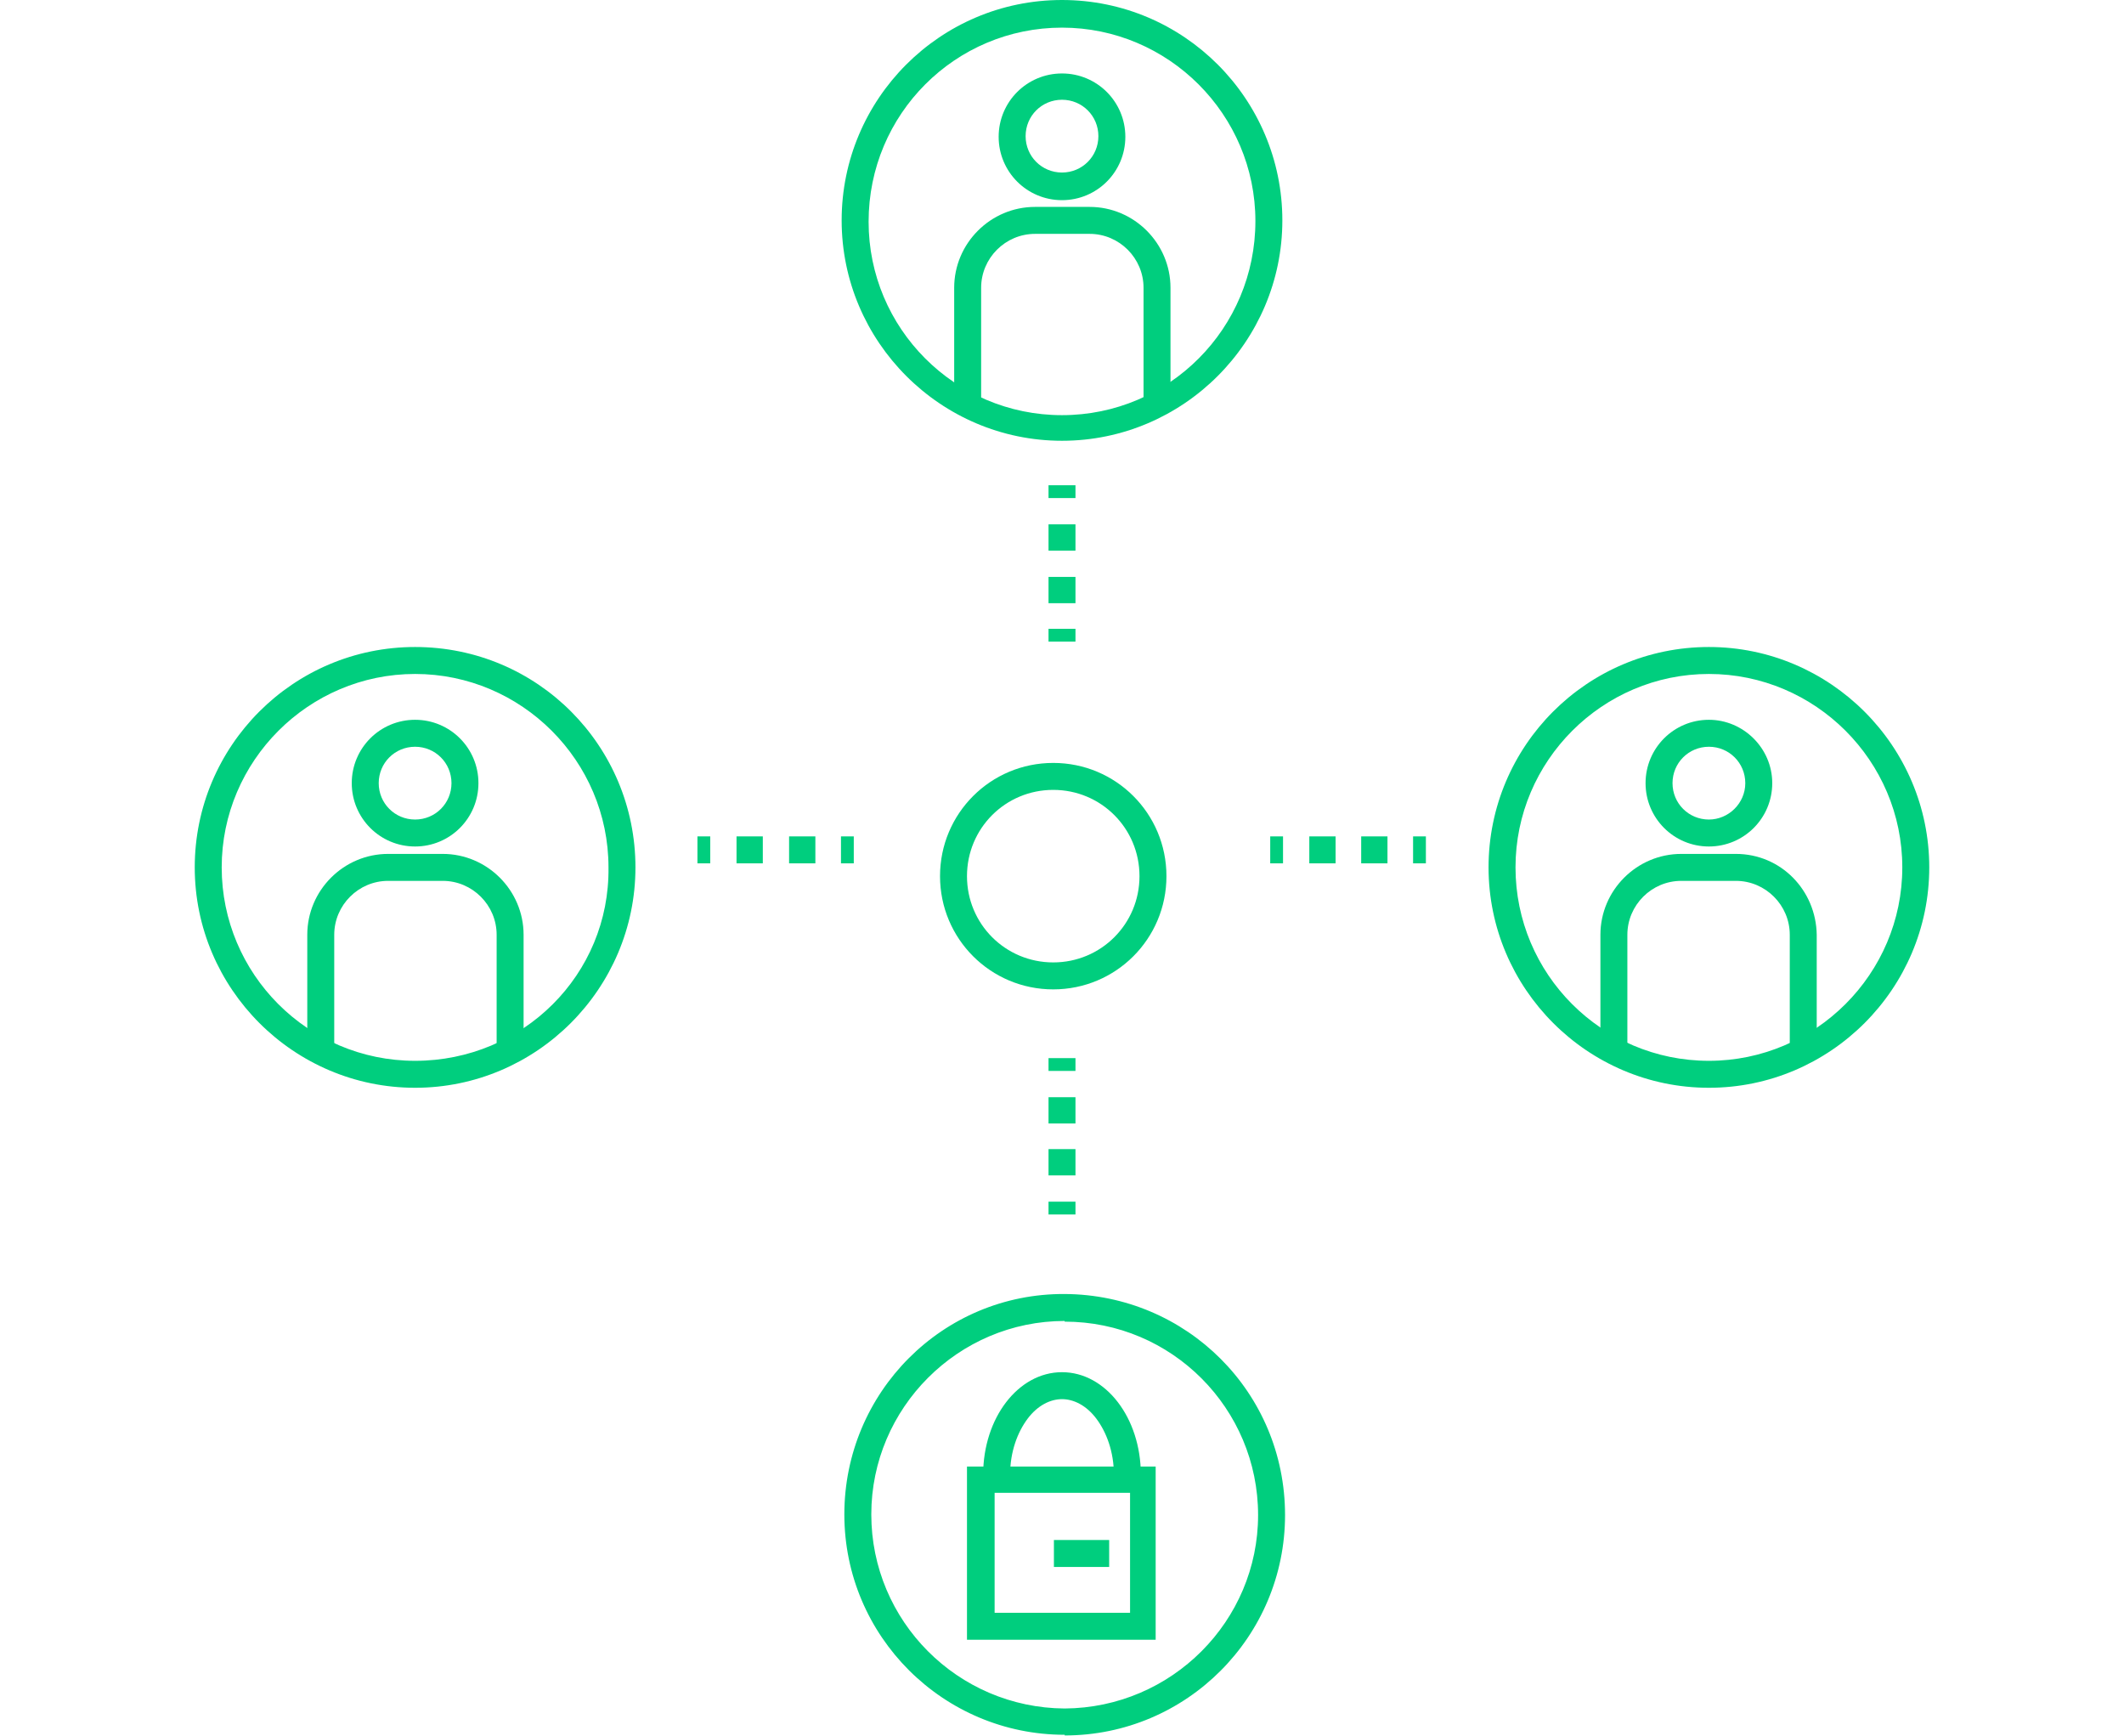 <?xml version="1.0" encoding="utf-8"?>
<!-- Generator: Adobe Illustrator 22.0.0, SVG Export Plug-In . SVG Version: 6.00 Build 0)  -->
<svg version="1.1" id="Layer_1" xmlns="http://www.w3.org/2000/svg" xmlns:xlink="http://www.w3.org/1999/xlink" x="0px" y="0px"
	 viewBox="0 0 315.2 257.6" style="enable-background:new 0 0 315.2 257.6;" xml:space="preserve">
<style type="text/css">
	.st0{fill:#00CE7E;}
</style>
<g>
	<path class="st0" d="M61.6,96c-18.1,0-32.7,14.7-32.7,32.7s14.7,32.7,32.7,32.7s32.7-14.7,32.7-32.7S79.8,96,61.6,96z M61.6,157.4
		c-15.9,0-28.7-12.9-28.7-28.7S45.8,100,61.6,100s28.7,12.9,28.7,28.7C90.5,144.6,77.6,157.4,61.6,157.4z"/>
	<path class="st0" d="M61.6,106.8c-5.2,0-9.4,4.2-9.4,9.4s4.2,9.4,9.4,9.4c5.2,0,9.4-4.2,9.4-9.4S66.8,106.8,61.6,106.8z
		 M61.6,121.6c-3,0-5.4-2.4-5.4-5.4s2.4-5.4,5.4-5.4c3,0,5.4,2.4,5.4,5.4S64.6,121.6,61.6,121.6z"/>
	<path class="st0" d="M65.7,126.7h-8.1c-6.6,0-12,5.4-12,12v18.1h4v-18.1c0-4.4,3.6-8,8-8h8.1c4.4,0,8,3.6,8,8v18.1h4v-18.1
		C77.7,132.1,72.3,126.7,65.7,126.7z"/>
	<path class="st0" d="M157.6,203.6c-6.5,0-11.7,6.8-11.7,15.2h4c0-3.4,1.1-6.3,2.6-8.3c1.5-2,3.4-2.9,5.1-2.9s3.6,0.9,5.1,2.9
		c1.5,2,2.6,4.9,2.6,8.3h4C169.3,210.4,164.1,203.6,157.6,203.6z"/>
	<path class="st0" d="M143.5,217.6v25.7h28v-25.7H143.5z M167.7,239.3h-20.1v-17.8h20.1V239.3z"/>
	<rect x="156.4" y="228.5" class="st0" width="8.2" height="4"/>
	<path class="st0" d="M156.3,113.2c-9.3,0-16.8,7.5-16.8,16.8s7.5,16.8,16.8,16.8s16.8-7.5,16.8-16.8S165.6,113.2,156.3,113.2z
		 M156.3,142.8c-7.1,0-12.8-5.7-12.8-12.8c0-7.1,5.7-12.8,12.8-12.8c7.1,0,12.8,5.7,12.8,12.8C169.1,137.1,163.4,142.8,156.3,142.8z
		"/>
	<path class="st0" d="M155.6,93.3v1.9h4v-1.9H155.6z M155.6,85.6v3.9h4v-3.9H155.6z M155.6,77.8v3.9h4v-3.9H155.6z M155.6,72v1.9h4
		V72H155.6z"/>
	<path class="st0" d="M155.6,178.3v1.9h4v-1.9H155.6z M155.6,170.5v3.9h4v-3.9H155.6z M155.6,162.8v3.9h4v-3.9H155.6z M155.6,157
		v1.9h4V157H155.6z"/>
	<path class="st0" d="M124.8,128.1h1.9v-4h-1.9V128.1z M117.1,128.1h3.9v-4h-3.9V128.1z M109.3,128.1h3.9v-4h-3.9V128.1z
		 M103.5,128.1h1.9v-4h-1.9V128.1z"/>
	<path class="st0" d="M209.7,128.1h1.9v-4h-1.9V128.1z M202,128.1h3.9v-4H202V128.1z M194.3,128.1h3.9v-4h-3.9V128.1z M188.5,128.1
		h1.9v-4h-1.9V128.1z"/>
	<path class="st0" d="M253.6,96c-18.1,0-32.7,14.7-32.7,32.7s14.7,32.7,32.7,32.7s32.7-14.7,32.7-32.7S271.6,96,253.6,96z
		 M253.6,157.4c-15.9,0-28.7-12.9-28.7-28.7s12.9-28.7,28.7-28.7s28.7,12.9,28.7,28.7S269.4,157.4,253.6,157.4z"/>
	<path class="st0" d="M253.6,106.8c-5.2,0-9.4,4.2-9.4,9.4s4.2,9.4,9.4,9.4c5.2,0,9.4-4.2,9.4-9.4S258.7,106.8,253.6,106.8z
		 M253.6,121.6c-3,0-5.4-2.4-5.4-5.4s2.4-5.4,5.4-5.4c3,0,5.4,2.4,5.4,5.4S256.5,121.6,253.6,121.6z"/>
	<path class="st0" d="M257.6,126.7h-8.1c-6.6,0-12,5.4-12,12v18.1h4v-18.1c0-4.4,3.6-8,8-8h8.1c4.4,0,8,3.6,8,8v18.1h4v-18.1
		C269.5,132.1,264.3,126.7,257.6,126.7z"/>
	<path class="st0" d="M157.6,0c-18.1,0-32.7,14.7-32.7,32.7s14.7,32.7,32.7,32.7s32.7-14.7,32.7-32.7S175.7,0,157.6,0z M157.6,61.6
		c-15.9,0-28.7-12.9-28.7-28.7c0-16,12.9-28.8,28.7-28.8s28.7,12.9,28.7,28.7C186.3,48.7,173.5,61.6,157.6,61.6z"/>
	<path class="st0" d="M157.6,10.9c-5.2,0-9.4,4.2-9.4,9.4s4.2,9.4,9.4,9.4s9.4-4.2,9.4-9.4S162.8,10.9,157.6,10.9z M157.6,25.6
		c-3,0-5.4-2.4-5.4-5.4s2.4-5.4,5.4-5.4s5.4,2.4,5.4,5.4S160.6,25.6,157.6,25.6z"/>
	<path class="st0" d="M161.7,30.7h-8.1c-6.6,0-12,5.4-12,12v18.2h4V42.7c0-4.4,3.6-8,8-8h8.1c4.4,0,8,3.6,8,8v18.2h4V42.7
		C173.7,36.1,168.3,30.7,161.7,30.7z"/>
	<path class="st0" d="M158,192L158,192c-18.1-0.1-32.7,14.6-32.7,32.7c0,18.1,14.7,32.7,32.7,32.7v0.1c18.1,0,32.7-14.7,32.7-32.7
		C190.7,206.6,176.1,192.1,158,192z M158,253.5L158,253.5c-15.9-0.1-28.7-13-28.7-28.8s12.9-28.7,28.7-28.7v0.1
		c15.9,0,28.7,12.9,28.7,28.7C186.7,240.5,173.9,253.4,158,253.5z"/>
</g>
</svg>
